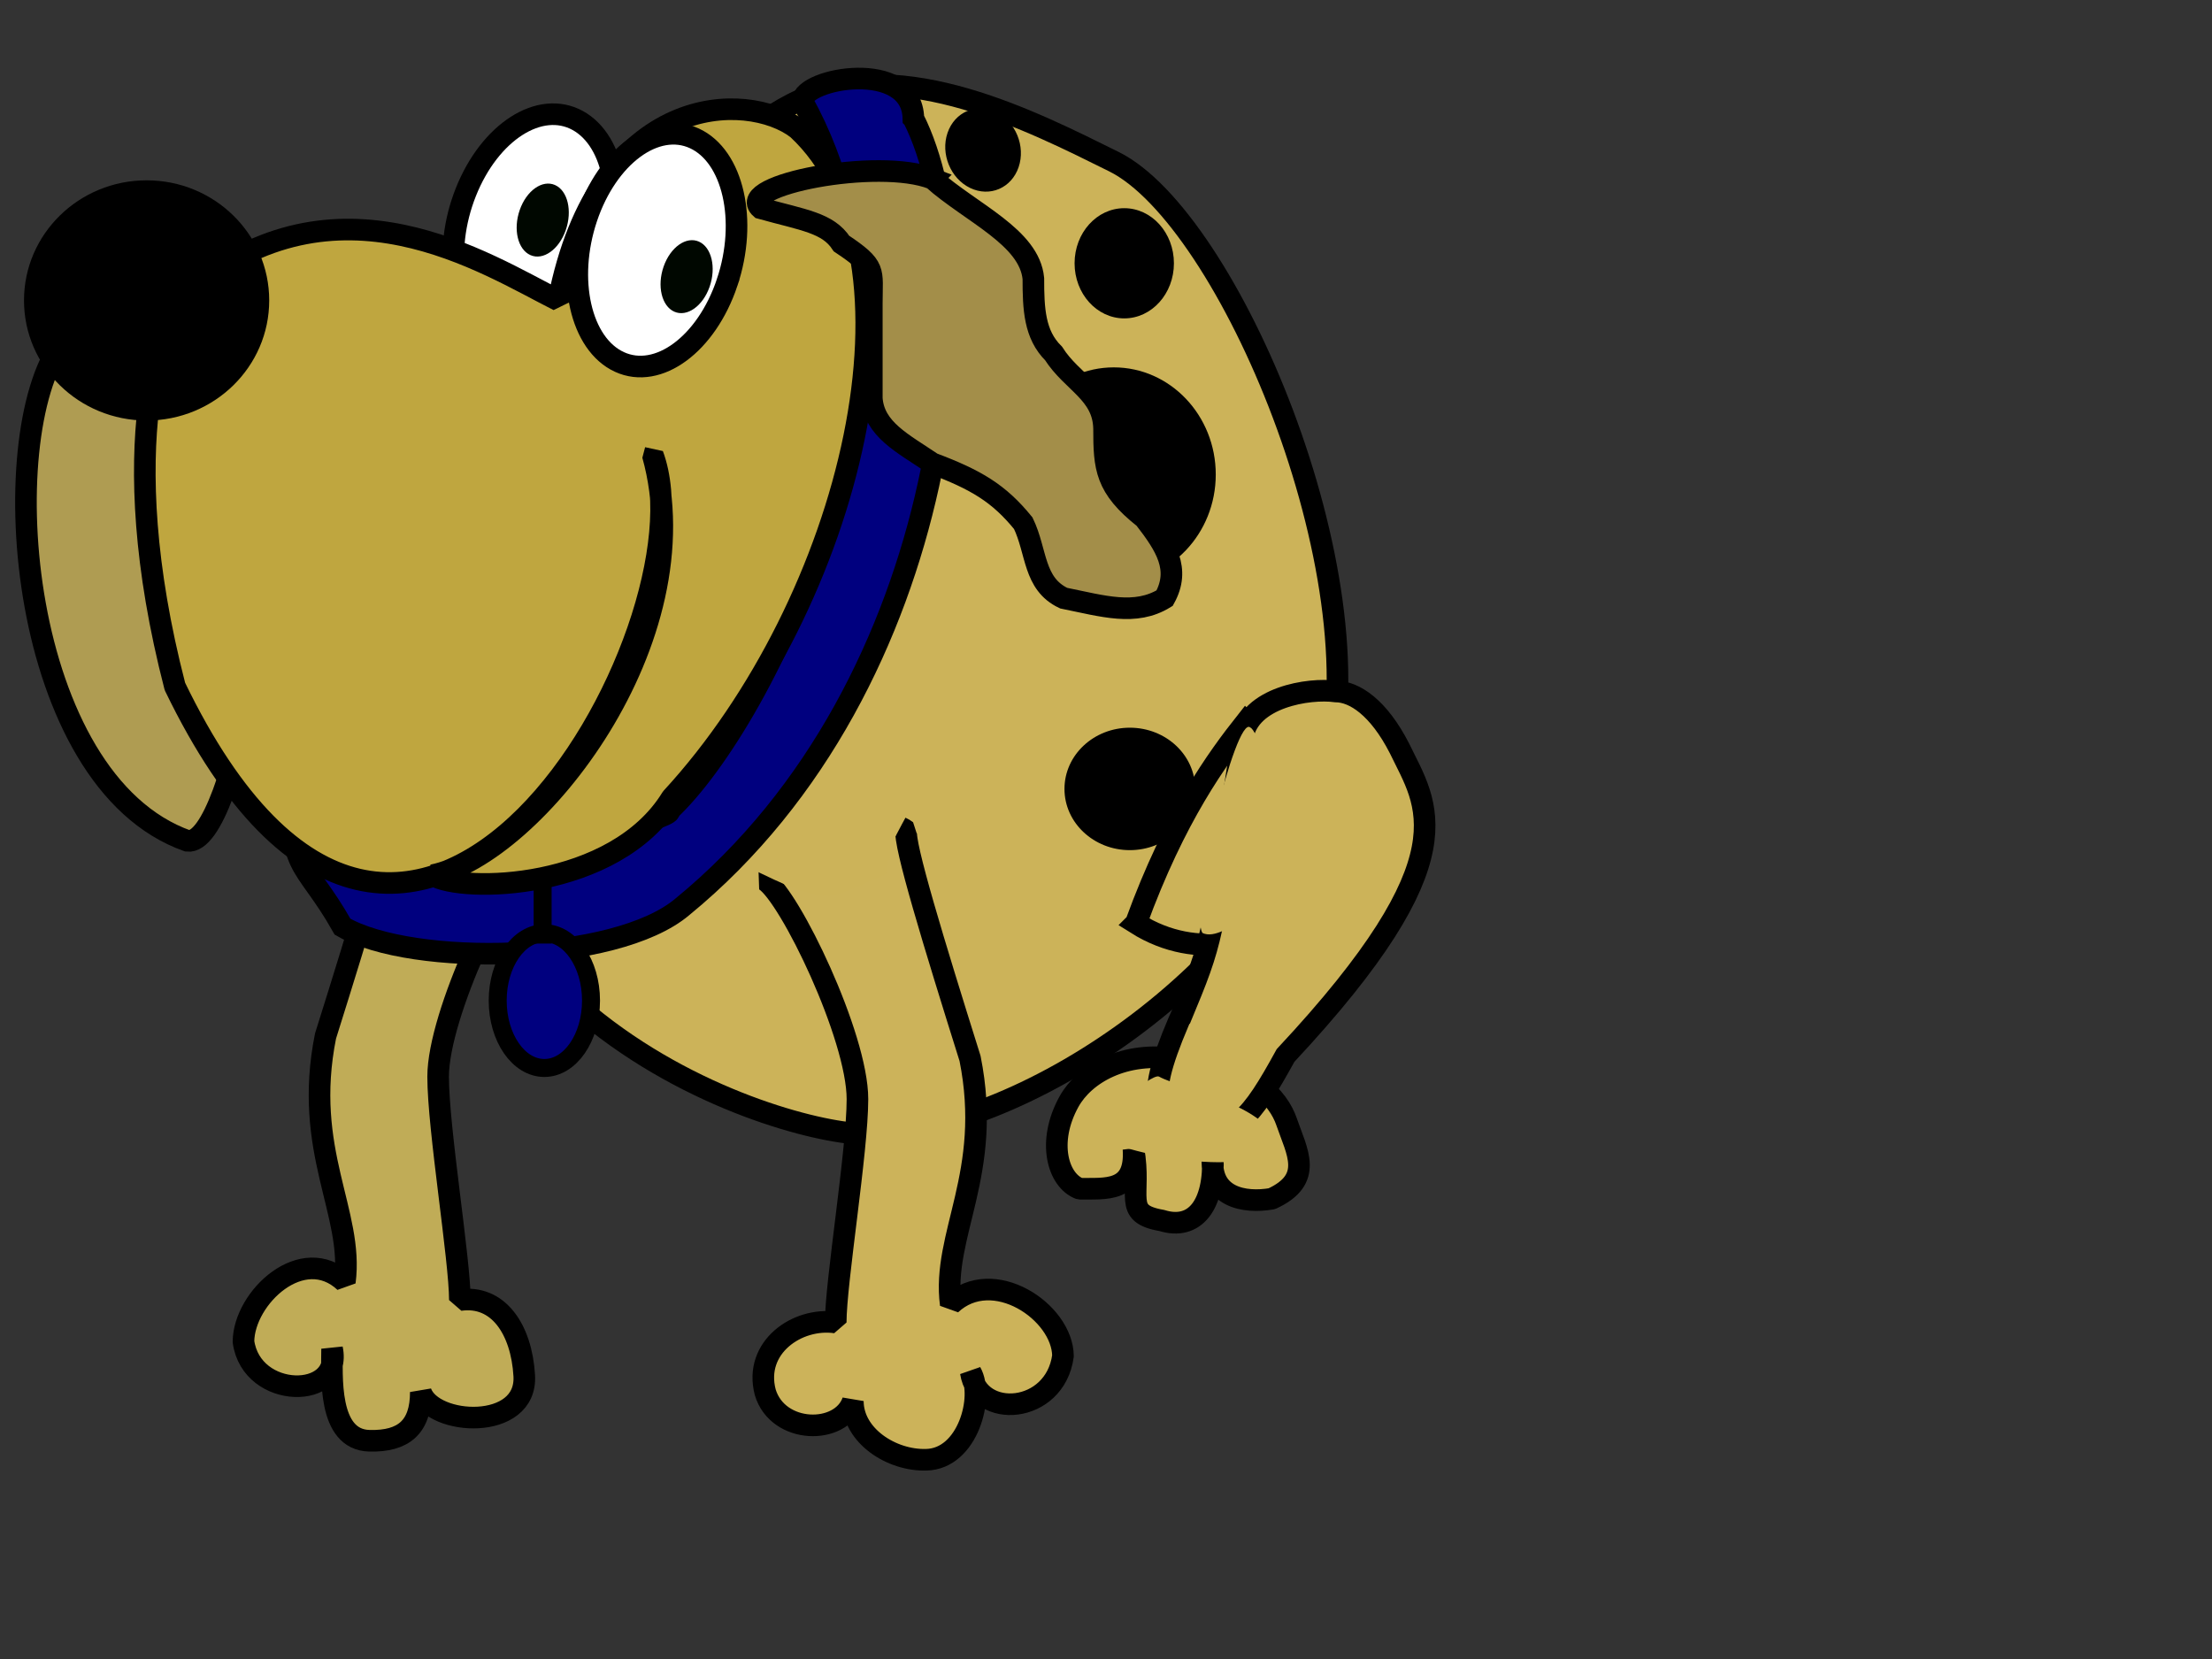 <?xml version="1.0"?><svg width="640" height="480" xmlns="http://www.w3.org/2000/svg">
 <rect width="100%" height="100%" fill="#333333" stroke="none"/>
 <title>dog</title>
 <g>
  <title>Layer 1</title>
  <path fill="#c0ac57" fill-rule="evenodd" stroke="#000000" stroke-width="6.25" stroke-linejoin="bevel" id="path603" d="m153.509,248.208c-7.208,4.641 -26.744,45.167 -26.744,63.303c0,15.031 6.287,52.951 6.287,64.641c11.107,-1.603 17.845,8.458 18.629,21.877c0.938,16.055 -26.499,14.605 -29.927,4.725c0,10.09 -4.901,14.342 -14.869,14.104c-12.214,-0.292 -10.805,-19.079 -10.805,-26.629c3.111,14.771 -23.322,14.81 -25.636,-2.073c0.13,-12.747 17.115,-28.69 29.333,-17.234c2.654,-20.171 -12.274,-37.86 -5.592,-71.17c10.464,-33.31 19.373,-62.522 18.415,-65.883c7.37,-5.795 26.793,3.829 40.909,14.338z"/>
  <path fill="#ffffff" fill-rule="evenodd" stroke="#000000" stroke-width="6.25" id="path593" d="m174.368,77.15c-6.93,17.392 -21.404,26.653 -32.33,20.685c-10.926,-5.968 -14.166,-24.905 -7.236,-42.297c6.93,-17.392 21.404,-26.653 32.33,-20.685c10.926,5.968 14.166,24.905 7.236,42.297z"/>
  <path fill="#ccb359" fill-rule="evenodd" stroke="#000000" stroke-width="6.25" id="path595" d="m231.742,28.864c29.864,-12.82 66.892,6.182 90.566,17.916c33.027,16.369 76.855,119.563 61.52,176.38c-16.099,57.512 -90.536,106.257 -134.538,104.906c-25.522,-0.784 -145.78,-36.622 -122.298,-165.37c3.878,-55.669 80.574,-123.455 104.749,-133.832z"/>
  <path fill="#00007f" fill-rule="evenodd" stroke="#000000" stroke-width="6.25" id="path594" d="m264.271,34.267c21.83,43.131 12.065,163.456 -66.79,228.061c-19.378,16.486 -78.189,17.478 -98.378,5.786c-11.266,-20.015 -16.799,-15.977 -13.39,-44.257c15.298,39.459 112.036,13.211 107.826,10.729c27.149,-25.202 80.477,-129.703 38.636,-205.284c0,-6.649 31.694,-12.546 32.095,4.964z"/>
  <path fill="#af9c52" fill-rule="evenodd" stroke="#000000" stroke-width="6.25" id="path589" d="m17.859,99.331c-20.011,27.265 -12.611,126.573 36.384,143.96c13.863,1.589 29.489,-90.296 20.011,-114.175c-4.57,-60.555 -54.434,-45.831 -56.394,-29.785z"/>
  <path fill="#bfa63f" fill-rule="evenodd" stroke="#000000" stroke-width="6.25" stroke-linejoin="bevel" id="path584" d="m188.862,131.598c18.192,48.65 -70.11,207.889 -138.258,67.016c-18.192,-70.325 -3.327,-107.948 3.638,-114.175c43.259,-36.44 86.251,-8.096 107.332,2.482c11.91,-60.647 54.605,-60.847 69.129,-49.641c39.724,36.824 16.178,136.513 -36.384,193.601c-16.477,26.838 -60.715,27.532 -69.129,22.339c29.465,-6.106 78.622,-68.089 63.671,-121.621z"/>
  <path fill="#ffffff" fill-rule="evenodd" stroke="#000000" stroke-width="6.25" id="path592" d="m210.388,81.721c-5.991,17.863 -19.945,28.162 -31.167,23.002c-11.222,-5.16 -15.463,-23.823 -9.473,-41.687c5.991,-17.863 19.945,-28.162 31.167,-23.003c11.222,5.16 15.463,23.824 9.472,41.687z"/>
  <path fill-rule="evenodd" id="path588" d="m77.892,86.921c0,19.191 -15.882,34.749 -35.474,34.749c-19.592,0 -35.474,-15.558 -35.474,-34.749c0,-19.191 15.882,-34.749 35.474,-34.749c19.592,0 35.474,15.557 35.474,34.749z"/>
  <path fill="#ccb35a" fill-rule="evenodd" stroke="#000000" stroke-width="6.25" stroke-linejoin="bevel" id="path605" d="m221.342,254.697c7.208,4.641 26.744,45.167 26.744,63.304c0,15.03 -6.287,52.951 -6.287,64.641c-11.107,-1.603 -23.801,7.175 -20.39,20.177c3.64,12.181 21.92,12.431 25.348,2.551c0,10.09 11.242,17.273 21.209,16.982c12.215,-0.239 16.793,-18.435 12.918,-25.281c2.172,13.714 24.353,12.128 26.668,-4.755c-0.13,-12.746 -20.26,-26.36 -32.478,-14.904c-2.654,-20.171 12.274,-37.86 5.592,-71.17c-10.464,-33.31 -19.373,-62.522 -18.415,-65.883c-7.37,-5.795 -26.793,3.829 -40.909,14.338z"/>
  <path fill-rule="evenodd" id="path596" d="m351.756,137.29c0,17.12 -13.208,30.999 -29.501,30.999c-16.293,0 -29.501,-13.879 -29.501,-30.999c0,-17.12 13.208,-30.999 29.501,-30.999c16.293,0 29.501,13.879 29.501,30.999z"/>
  <path fill-rule="evenodd" id="path597" d="m294.717,48.364c-2.066,6.061 -8.346,8.756 -14.025,6.018c-5.68,-2.738 -8.609,-9.871 -6.543,-15.932c2.066,-6.061 8.346,-8.756 14.025,-6.018c5.68,2.738 8.609,9.871 6.543,15.932z"/>
  <path fill-rule="evenodd" id="path598" d="m339.653,76.177c0,8.805 -6.435,15.942 -14.372,15.942c-7.938,0 -14.372,-7.138 -14.372,-15.942c0,-8.805 6.435,-15.942 14.372,-15.942c7.938,0 14.372,7.137 14.372,15.942z"/>
  <path fill="black" fill-rule="evenodd" id="path599" d="m345.807,228.259c0,9.783 -8.467,17.714 -18.911,17.714c-10.444,0 -18.911,-7.931 -18.911,-17.714c0,-9.783 8.467,-17.714 18.911,-17.714c10.444,0 18.911,7.931 18.911,17.714z"/>
  <path fill-rule="evenodd" id="path602" d="m294.266,90.348c0,4.892 -3.048,8.857 -6.808,8.857c-3.76,0 -6.808,-3.965 -6.808,-8.857c0,-4.891 3.048,-8.857 6.808,-8.857c3.76,0 6.808,3.965 6.808,8.857z"/>
  <path fill="#000700" fill-rule="evenodd" stroke-width="1.201" id="path604" d="m205.311,82.974c-1.961,5.601 -6.529,8.83 -10.202,7.212c-3.674,-1.618 -5.062,-7.47 -3.101,-13.07c1.961,-5.601 6.529,-8.83 10.202,-7.212c3.674,1.618 5.062,7.47 3.101,13.07z"/>
  <path fill="#000700" fill-rule="evenodd" stroke-width="1.201" id="path606" d="m163.682,66.603c-1.961,5.601 -6.529,8.83 -10.202,7.212c-3.673,-1.618 -5.062,-7.47 -3.101,-13.07c1.961,-5.601 6.529,-8.83 10.202,-7.212c3.673,1.618 5.062,7.47 3.101,13.07z"/>
  <path fill="#a38e49" fill-rule="evenodd" stroke="#000000" stroke-width="6.25" id="path607" d="m269.77,51.697c11.377,10.022 28.073,16.899 29.215,28.896c0,8.769 0.31,16.199 5.843,21.672c5.37,8.424 14.359,11.355 14.608,21.672c0,11.421 0.379,17.078 11.686,26.007c6.289,8.101 10.464,14.737 5.843,23.117c-8.513,5.221 -17.718,2.326 -29.215,0c-8.804,-4.152 -7.73,-13.467 -11.686,-21.672c-7.05,-8.674 -13.632,-12.573 -26.293,-17.338c-8.585,-5.815 -16.882,-9.82 -17.529,-18.783c0,-9.15 0,-18.301 0,-27.451c0,-9.855 1.453,-10.51 -8.764,-17.338c-3.952,-6.041 -10.946,-6.77 -23.372,-10.222c-7.583,-6.667 33.983,-14.765 49.665,-8.561z"/>
  <path fill="#ccb359" fill-rule="evenodd" stroke="#000000" stroke-width="6.329" id="path609" d="m328.672,267.111c11.308,-31.064 23.635,-47.809 31.877,-58.233c17.611,16.645 13.823,49.007 6.973,60.277c-2.568,1.248 -20.12,9.785 -38.851,-2.043z"/>
  <path fill="#ccb359" fill-rule="evenodd" stroke="#000000" stroke-width="6.25" stroke-linejoin="bevel" id="path601" d="m309.314,318.695c-6.528,11.763 -3.188,22.898 3.086,25.249c7.234,-0.121 16.403,1.291 15.551,-11.522c2.474,13.74 -3.368,18.693 8.187,20.701c9.545,2.977 15.422,-4.437 14.747,-18.759c-1.2,12.1 9.155,13.854 17.091,12.465c12.268,-5.639 7.254,-13.555 4.27,-22.265c-2.322,-6.779 -9.979,-16.152 -31.606,-18.109c-15.358,-2.593 -26.933,4.328 -31.325,12.242z"/>
  <path fill="#ccb359" fill-rule="evenodd" stroke="#000000" stroke-width="6.25" id="path600" d="m343.157,290.719c8.793,-21.225 7.346,-21.305 16.367,-77.369c1.872,-11.636 19.237,-14.363 26.953,-13.286c5.385,0.04 12.378,4.583 18.464,16.513c7.788,16.244 20.816,31.226 -32.993,88.803c-10.019,18.254 -14.915,24.424 -28.05,21.719c-10.06,-4.969 -13.331,-8.469 -0.742,-36.381z"/>
  <path fill="#ccb359" fill-rule="evenodd" stroke-linejoin="bevel" id="path610" d="m257.107,248.653c0,1.901 -0.046,0.935 0.704,-2.818c0,-3.855 10.474,-17.619 7.044,-19.019c-2.83,-2.749 -47.127,21.237 -45.786,25.358c6.145,2.906 14.1,7.044 21.132,7.044c2.506,0 14.074,-5.453 16.201,-6.34c0,0 0.704,-3.992 0.704,-4.226z"/>
  <path transform="rotate(-23.061, 355.382, 240.701)" fill="#ccb359" fill-rule="evenodd" stroke-linejoin="bevel" id="path611" d="m373.078,215.413c-2.227,-5.338 -37.085,41.243 -36.03,49.247c4.836,5.643 24.953,-4.104 30.487,-4.104c1.972,0 8.242,-42.424 5.543,-45.143z"/>
  <path fill="#ccb359" fill-rule="evenodd" stroke-linejoin="bevel" id="path612" d="m317.84,328.327c1.124,3.781 44.449,14.386 51.634,2.387c-3.234,-11.175 -27.987,-15.778 -34.122,-19.218c-2.186,-1.226 -19.82,13.931 -17.513,16.831z"/>
  <ellipse stroke="#000000" id="svg_1" ry="19.5" rx="13.5" cy="289.5" cx="157.5" stroke-width="5.201" fill="#00007f"/>
  <line id="svg_2" y2="273" x2="157" y1="255" x1="157" stroke-width="5.201" stroke="#000000" fill="none"/>
 </g>
</svg>